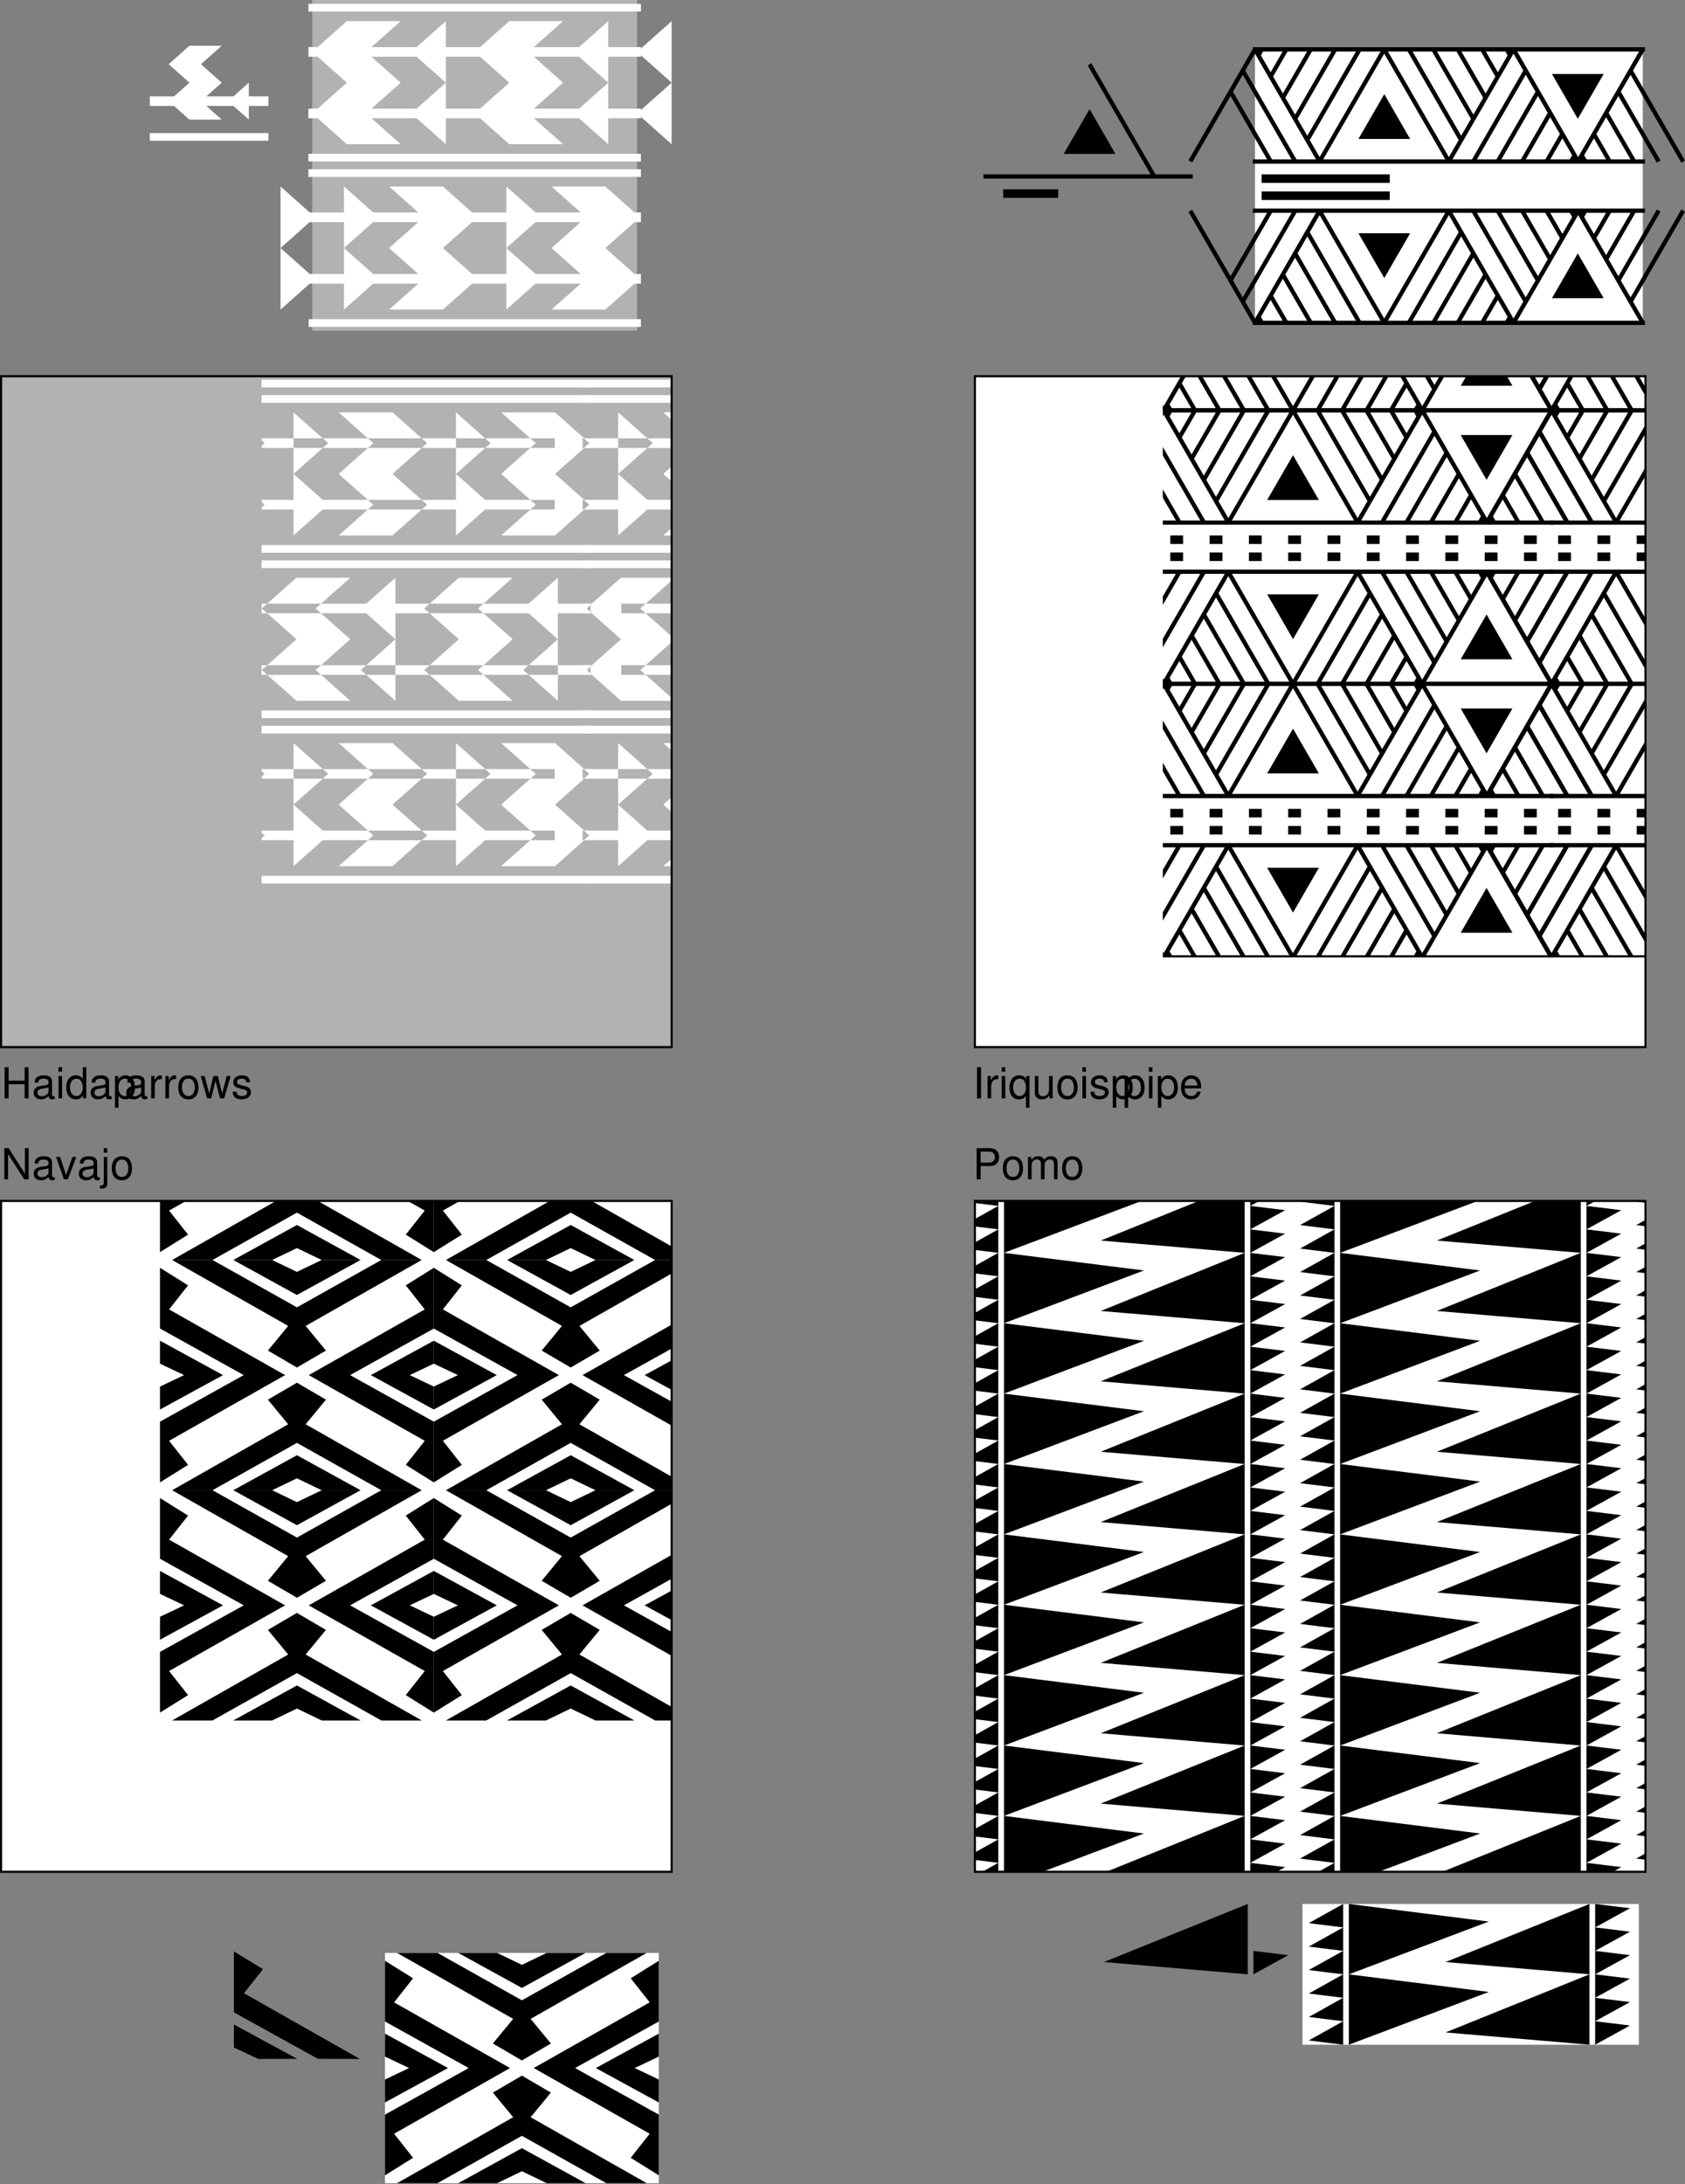 <svg xmlns="http://www.w3.org/2000/svg" xmlns:xlink="http://www.w3.org/1999/xlink" width="394.507" height="511.117"><rect width="100%" height="100%" fill="#808080" stroke="none"/><defs><path id="a" d="M1.844-3.094h2.281c.578 0 1.031-.172 1.422-.515.437-.407.625-.875.625-1.547 0-1.36-.813-2.14-2.25-2.14H.906V0h.938zm0-.812V-6.47H3.78c.89 0 1.422.485 1.422 1.282 0 .796-.531 1.28-1.422 1.28zm0 0"/><path id="b" d="M2.719-5.39c-1.485 0-2.36 1.046-2.36 2.812C.36-.813 1.234.234 2.734.234c1.47 0 2.36-1.046 2.36-2.78 0-1.813-.86-2.845-2.375-2.845zm.015.765c.938 0 1.5.781 1.5 2.078 0 1.235-.578 2-1.5 2-.937 0-1.5-.765-1.5-2.031s.563-2.047 1.5-2.047zm0 0"/><path id="c" d="M.703-5.234V0h.844v-3.297c0-.75.547-1.36 1.219-1.36.625 0 .968.376.968 1.048V0h.844v-3.297c0-.75.547-1.36 1.234-1.36.61 0 .97.391.97 1.048V0h.843v-3.938c0-.937-.547-1.453-1.531-1.453-.688 0-1.11.204-1.61.797-.296-.562-.718-.797-1.406-.797-.703 0-1.172.266-1.61.891v-.734zm0 0"/><path id="d" d="M1.938-7.297H1V0h.938zm0 0"/><path id="e" d="M.688-5.234V0h.843v-2.719c.016-1.265.532-1.828 1.672-1.797v-.843c-.14-.016-.219-.032-.312-.032-.547 0-.954.329-1.438 1.094v-.937zm0 0"/><path id="f" d="M1.5-5.234H.672V0H1.5Zm0-2.063H.656v1.063H1.5Zm0 0"/><path id="g" d="M4.953 2.188v-7.422h-.75v.687a1.968 1.968 0 0 0-1.656-.844C1.157-5.39.266-4.266.266-2.516c0 1.704.843 2.75 2.234 2.75.734 0 1.234-.265 1.625-.828v2.781ZM2.656-4.61c.89 0 1.469.796 1.469 2.062 0 1.203-.578 2-1.469 2-.922 0-1.531-.812-1.531-2.031s.61-2.031 1.531-2.031zm0 0"/><path id="h" d="M4.813 0v-5.234h-.829v2.968C3.984-1.203 3.438-.5 2.563-.5c-.657 0-1.079-.406-1.079-1.031v-3.703H.656v4.03c0 .876.64 1.438 1.656 1.438.782 0 1.266-.28 1.75-.968V0Zm0 0"/><path id="i" d="M4.375-3.781c0-1.031-.688-1.61-1.89-1.61-1.22 0-2.016.625-2.016 1.594 0 .828.422 1.219 1.656 1.516l.781.187c.578.14.813.36.813.719 0 .5-.485.828-1.219.828-.453 0-.828-.125-1.047-.344-.125-.156-.187-.296-.234-.671H.344C.375-.345 1.063.234 2.438.234c1.312 0 2.156-.656 2.156-1.671 0-.766-.438-1.204-1.485-1.454l-.796-.187c-.688-.156-.97-.375-.97-.75 0-.485.423-.797 1.11-.797.672 0 1.031.297 1.047.844zm0 0"/><path id="j" d="M.547 2.188h.828V-.547c.438.531.938.781 1.61.781 1.359 0 2.25-1.093 2.25-2.765 0-1.766-.86-2.86-2.25-2.86-.72 0-1.282.329-1.672.938v-.781H.546ZM2.844-4.61c.922 0 1.515.812 1.515 2.062 0 1.188-.609 2-1.515 2-.89 0-1.469-.797-1.469-2.031 0-1.235.578-2.031 1.469-2.031zm0 0"/><path id="k" d="M5.125-2.344c0-.797-.063-1.281-.203-1.672-.344-.859-1.14-1.375-2.125-1.375-1.453 0-2.39 1.11-2.39 2.844 0 1.735.89 2.781 2.374 2.781 1.203 0 2.031-.687 2.235-1.828h-.829c-.234.688-.703 1.047-1.375 1.047-.53 0-.984-.234-1.265-.672-.203-.297-.266-.593-.281-1.125Zm-3.828-.672c.062-.968.656-1.609 1.5-1.609s1.437.672 1.437 1.61zm0 0"/><path id="l" d="M6.453-7.297h-.875v5.969L1.766-7.297h-1V0h.875v-5.906L5.406 0h1.047zm0 0"/><path id="m" d="M5.344-.484c-.078.015-.125.015-.172.015-.297 0-.453-.156-.453-.406v-3.078c0-.938-.672-1.438-1.969-1.438-.766 0-1.375.22-1.734.61-.25.265-.344.578-.36 1.093h.828c.079-.64.454-.937 1.235-.937.765 0 1.172.281 1.172.781v.219c-.016.36-.188.5-.875.578-1.172.156-1.36.203-1.672.328-.61.266-.922.719-.922 1.406 0 .938.656 1.547 1.719 1.547.656 0 1.187-.234 1.78-.78.063.546.313.78.86.78.172 0 .282-.03.563-.093zM3.89-1.656c0 .281-.079.453-.329.687-.343.313-.75.469-1.25.469-.64 0-1.015-.313-1.015-.844 0-.547.36-.828 1.25-.953s1.062-.156 1.344-.297zm0 0"/><path id="n" d="m2.844 0 2.015-5.234h-.937L2.437-.984l-1.39-4.25H.094L1.937 0Zm0 0"/><path id="o" d="M.703-5.234v6c0 .515-.156.687-.687.687-.063 0-.079 0-.204-.016v.72c.11.015.157.03.282.03.953 0 1.437-.374 1.437-1.093v-6.328zm.828-2.063H.703v1.063h.828Zm0 0"/><path id="G" d="M5.516-3.313V0h.921v-7.297h-.921v3.156h-3.75v-3.156H.828V0h.938v-3.313zm0 0"/><path id="H" d="M4.953-7.297h-.828v2.719c-.36-.531-.922-.813-1.61-.813-1.359 0-2.25 1.094-2.25 2.766 0 1.766.86 2.86 2.282 2.86.719 0 1.219-.282 1.656-.922V0h.75zM2.656-4.609c.89 0 1.469.796 1.469 2.046 0 1.22-.578 2.016-1.469 2.016-.922 0-1.531-.812-1.531-2.031s.61-2.031 1.531-2.031zm0 0"/><path id="I" d="m5.547 0 1.531-5.234h-.937L5.094-1.156 4.062-5.234H3.048l-1 4.078L.984-5.234H.063L1.577 0h.938L3.53-4.11 4.594 0Zm0 0"/><path id="q" d="m31.277-58.055-8.101-7.203 8.101-7.199zm38.032 0-8.102-7.203 8.102-7.199zm-38.032 0-8.101 7.2 8.101 7.199zm38.032 0-8.102 7.2 8.102 7.199zM45.453-19.352l8.102-7.199-8.102-7.203zm-38.027 0 8.101-7.199-8.101-7.203zm38.027 0 8.102 7.2-8.102 7.203zm-38.027 0 8.101 7.2L7.426-4.95zm-8.324-47.03H76.96v2.25H-.9Zm0 14.402H76.96v2.25H-.9Zm0 24.304H76.96v2.25H-.9Zm0 14.399H76.96v2.25H-.9Zm0-28.125H76.96v1.797H-.9Zm0 3.601H76.96v1.797H-.9Zm.054 35.102h77.805v1.797H-.844Zm-.054-73.809H76.96v1.797H-.9Zm65.03 49.957-8.1 7.2 8.1 7.199-8.1 7.203h12.6l8.102-7.203-8.101-7.2 8.101-7.199-8.101-7.203H56.03l8.102 7.203m-43.43-31.504-8.101-7.203 8.101-7.199h-12.6L0-65.257l8.102 7.202L0-50.855l8.102 7.199h12.601l-8.101-7.2 8.101-7.199m38.027 0-8.101-7.203 8.101-7.199h-12.6l-8.102 7.2 8.102 7.202-8.102 7.2 8.102 7.199h12.6l-8.101-7.2 8.101-7.199m25.43-14.402-8.101 7.2 8.101 7.202-8.101 7.2 8.101 7.199v-28.801M26.102-26.551 18-19.35l8.102 7.199L18-4.95h12.602l8.101-7.203-8.101-7.2 8.101-7.199-8.101-7.203H18l8.102 7.203M-7.426-4.949l8.102-7.203-8.102-7.2L.676-26.55l-8.102-7.203v28.805"/><path id="t" d="M-.5-64.512h91.813v1H-.5Zm0 26.258h91.813v1H-.5ZM-.5-.5h91.813v1H-.5Zm0-26.254h91.813v1H-.5Zm60.605-37.508.868.5h-1.157zm-.289.5h1.157L46.125-38.043h-1.152zM44.973-38.043h1.152l-.285.5zm17.84-20.992.867.5h-1.157zm-.29.5h1.157L51.809-37.98h-1.153ZM50.656-37.98h1.153l-.286.5zM65.72-54.16l.867.5H65.43zm-.29.5h1.157L57.53-37.98h-1.15zm-9.05 15.68h1.152l-.285.5zm12.24-11.29.867.5h-1.156zm-.289.5h1.156l-6.285 10.875H62.05zM62.05-37.895h1.152l-.285.5zm9.422-6.406.867.5h-1.156zm-.29.5h1.157l-3.422 5.926h-1.152Zm-3.417 5.926h1.152l-.285.5zm6.593-1.512.868.5H74.07zm-.289.5h1.157l-.598 1.028h-1.152zm-.593 1.028h1.152l-.285.5zM60.973-64.262l.289.5h-1.157zm-.868.5h1.157l14.847 25.719h-1.152zm14.852 25.719h1.152l-.867.5zM36.523-64.16l.29.5h-1.157zm-.867.5h1.157L48.68-43.105h-1.153zm11.871 20.555h1.153l-.868.5zm-5.28-21.055.288.5H41.38zm-.868.5h1.156l9.05 15.68h-1.151zm9.055 15.68h1.152l-.867.5zm-2.516-16.266.289.5h-1.156zm-.867.5h1.156l6.277 10.875h-1.152zm6.281 10.875h1.152l-.867.5zm.297-11.395.289.5h-1.156zm-.867.5h1.156l3.422 5.926h-1.153Zm3.425 5.926h1.153l-.867.5zm3.157-6.441.289.5h-1.156zm-.867.5h1.156l.59 1.027H59.07zm.593 1.027h1.153l-.868.5zm-28.367-1.508.29.5h-1.157zm-.867.5h1.156L45.84-38.043h-1.153Zm14.851 25.719h1.153l-.867.5zM.434-64.262l.289.5H-.434zm-.868.5H.723l14.843 25.719h-1.152zm14.848 25.719h1.152l-.867.5zM-2.273-59.035l.289.5h-1.157zm-.868.5h1.157L9.883-37.98H8.73ZM8.73-37.98h1.153l-.867.5zM-5.18-54.16l.29.5h-1.157zm-.867.5h1.156L4.16-37.98H3.008Zm9.055 15.68H4.16l-.867.5zM-.434-64.262l.868.5H-.723zm-.289.5H.434l-14.852 25.719h-1.152zM-15.57-38.043h1.152l-.285.5zM24.016-64.16l.867.5h-1.156zm-.29.5h1.157L13.016-43.105h-1.153zM11.864-43.105h1.153l-.286.5zm6.434-21.055.867.5h-1.156zm-.29.5h1.157l-9.059 15.68H8.953ZM8.954-47.98h1.152l-.285.5zm3.668-16.266.867.5h-1.156zm-.289.5h1.156L7.207-52.871H6.055ZM6.055-52.871h1.152l-.285.5zm.855-11.395.867.5H6.621zm-.289.5h1.156L4.352-57.84H3.199ZM3.2-57.84h1.153l-.286.5zm-2-6.441.867.5H.91zm-.289.5h1.156l-.597 1.027H.316Zm-.594 1.027H1.47l-.285.5zm29.52-1.508.867.5h-1.156zm-.29.5h1.157L15.852-38.043h-1.153zM14.7-38.043h1.153l-.286.5zm73.84-20.992.29.5h-1.157zm-.867.5h1.156l11.863 20.555H99.54zM99.539-37.98h1.152l-.867.5zM85.633-54.16l.289.5h-1.156zm-.867.5h1.156l9.05 15.68H93.82zm9.054 15.68h1.153l-.868.5zM82.73-49.27l.29.5h-1.157zm-.867.5h1.157l6.28 10.875h-1.152zm6.285 10.875h1.153l-.867.5zm-8.27-6.406.29.5h-1.156zm-.866.5h1.156l3.418 5.926h-1.152zm3.422 5.926h1.152l-.867.5zm-5.442-1.512.29.5h-1.157Zm-.867.5h1.156l.594 1.028h-1.152zm.598 1.028h1.152l-.867.5zm13.656-26.403.867.5H90.09zm-.29.5h1.157L76.395-38.043h-1.153zM75.243-38.043h1.153l-.286.5zM45.84-26.465l.289.5h-1.156zm-.867.5h1.156L60.973-.25H59.82ZM59.82-.25h1.153l-.868.5zm-8.297-26.277.29.5h-1.157zm-.867.5h1.157L63.68-5.477h-1.153zm11.871 20.55h1.153l-.868.5zm-5.28-21.054.288.5H56.38zm-.868.5h1.156l9.05 15.683h-1.151zm9.055 15.683h1.152l-.867.5zm-2.516-16.27.289.5h-1.156zm-.867.5h1.156l6.281 10.88h-1.152zm6.285 10.88h1.152l-.867.5zm.297-11.395.289.5h-1.156zm-.867.5h1.156l3.418 5.926h-1.153Zm3.421 5.926h1.153l-.867.5zm3.157-6.441.289.5h-1.156zm-.867.5h1.156l.594 1.027h-1.153zm.597 1.027h1.153l-.868.5zm1.168-1.344.867.5h-1.156zm-.289.5h1.156L61.258-.25h-1.153ZM60.105-.25h1.153l-.285.5zM47.813-21.402l.867.5h-1.157zm-.29.5h1.157L36.809-.352h-1.153ZM35.656-.352h1.153l-.286.5zM50.72-16.527l.867.5H50.43zm-.29.5h1.157L42.53-.347h-1.15zM41.38-.347h1.152l-.285.5zm12.238-11.294.867.5h-1.156zm-.289.5h1.156L48.204-.26H47.05zM47.051-.26h1.152l-.285.5zm9.422-6.41.867.5h-1.156zm-.29.5h1.157L53.914-.247h-1.152zm-3.42 5.923h1.152l-.285.5zm6.593-1.508.868.5h-1.157zm-.289.5h1.157L59.629-.23h-1.152zm-.59 1.024h1.153l-.285.5zM44.974-26.465l.867.5h-1.156zm-.29.5h1.157L30.988-.25h-1.152ZM29.837-.25h1.152l-.285.5zM14.699-26.465l.867.5H14.41zm-.289.5h1.156L.72-.25H-.434ZM-.434-.25H.72l-.285.5zm9.45-26.277.867.5H8.727zm-.29.5h1.157L-1.988-5.477h-1.153ZM-3.14-5.477h1.153l-.285.5zM3.293-26.53l.867.5H3.004zm-.29.5H4.16l-9.055 15.683h-1.152zm-9.05 15.683h1.152l-.285.5zm-8.656-16.117.289.5h-1.156zm-.867.5h1.156L.434-.25H-.72ZM-.72-.25H.434l-.868.5zm13.45-21.152.289.5h-1.157zm-.868.5h1.157L24.883-.352H23.73zM23.73-.352h1.153l-.867.5zM9.82-16.527l.29.5H8.952zm-.867.5h1.156l9.055 15.68h-1.152zm9.059 15.68h1.152l-.867.5zM6.922-11.642l.289.5H6.055zm-.867.5H7.21L13.488-.26h-1.152zm6.28 10.88h1.153l-.867.5zm-8.269-6.41.29.5H3.198zm-.867.5h1.156L7.777-.247H6.625ZM6.625-.247h1.152l-.867.5zM1.184-1.754l.293.5H.317Zm-.868.5h1.16l.59 1.024H.91zM.91-.23h1.156L1.2.27zm14.656-26.235.29.5h-1.157zm-.867.5h1.156L30.703-.25h-1.152ZM29.551-.25h1.152l-.867.5zm70.273-26.277.867.5h-1.156zm-.289.5h1.156L88.824-5.477h-1.152ZM87.672-5.477h1.152l-.285.5zm6.433-21.054.868.5h-1.157zm-.289.5h1.157l-9.055 15.683h-1.152zm-9.05 15.683h1.152l-.285.5zm3.668-16.27.867.5h-1.156zm-.29.5h1.157l-6.285 10.88h-1.153zm-6.28 10.88h1.152l-.286.5zm.855-11.395.867.5H82.43zm-.29.5h1.157l-3.422 5.926h-1.152zm-3.417 5.926h1.152l-.285.5zm-2.004-6.441.867.5h-1.156zm-.29.5h1.157l-.598 1.027h-1.152Zm-.593 1.027h1.152l-.285.5zm-.016-1.344.29.5h-1.157zm-.867.5h1.156L91.246-.25h-1.152ZM90.094-.25h1.152l-.867.5zM30.28-53.531l6.055 10.484h-12.11Zm45.313 5.773 6.054-10.484H69.54ZM30.28-10.477l6.055-10.484h-12.11Zm45.313-5.777 6.054 10.488H69.54Zm8.765-18.5h3v2h-3zm-9.199 0h3v2h-3zm-9.203 0h3v2h-3zm-9.2 0h3v2h-3zm-9.202 0h3v2h-3zm-9.2 0h3v2h-3zm-9.203 0h3v2h-3zm-9.199 0h3v2h-3zm-9.203 0h3.004v2H10.75Zm-9.2 0h3v2h-3zm82.81 4h3v2h-3zm-9.2 0h3v2h-3zm-9.203 0h3v2h-3zm-9.2 0h3v2h-3zm-9.202 0h3v2h-3zm-9.2 0h3v2h-3zm-9.203 0h3v2h-3zm-9.199 0h3v2h-3zm-9.203 0h3.004v2H10.75Zm-9.2 0h3v2h-3zm0 0"/><path id="x" d="m32.059-28.719-6.793-3.972 4.746-5.766-27.18-15.434h9.461l19.766 11.086L51.824-53.89h9.461l-27.18 15.434 4.75 5.766-6.796 3.972m2.77 1.774 27.16 15.375-4.446 5.632 6.574 4.102v-14.21l-19.605-10.9 19.605-10.902v-14.21l-6.574 4.105 4.445 5.633-27.16 15.375m-5.539 0L2.13-11.57l4.445 5.633L0-1.837v-14.21l19.61-10.9L0-37.847v-14.21l6.574 4.105L2.13-42.32l27.16 15.375m2.77 1.773-6.793 3.973 4.746 5.762L2.832 0h9.461l19.766-11.086L51.824 0h9.461l-27.18-15.438 4.75-5.761-6.796-3.973m0-20.527-14.907-8.192h9.102l5.805 2.79 5.804-2.79h9.106l-14.91 8.192m17.308 18.754 14.75 8.054v-5.375l-5.648-2.68 5.648-2.679v-5.379l-14.75 8.059m-34.613 0L0-18.891v-5.375l5.648-2.68L0-29.624v-5.379l14.754 8.059m17.305 18.75L17.152 0h9.102l5.805-2.79L37.863 0h9.106l-14.91-8.195"/><path id="B" d="m68.527 0 8.153-4.492-8.153-1zm0-5.492 8.153-4.492-8.153-1zm0-5.492 8.153-4.493-8.153-1zm0-5.493 8.153-4.492-8.153-1zM9.52-32.953l-8.051 4.492 8.05 1zm0 5.492-8.051 4.492 8.05 1zm0 5.492-8.051 4.492 8.05 1zm0 5.492-8.051 4.493 8.05 1zm0 5.493L1.469-6.492l8.05 1zm0 5.492L1.469-1l8.05 1ZM68.527-21.97l8.153-4.492-8.153-1zm0-5.492 8.153-4.492-8.153-1zM67.2 0 33.5-2.875l33.7-13.602Zm0-16.477-33.7-2.875 33.7-13.601zM10.852-32.953l32.773 4.125-32.773 12.351zm0 16.476 32.773 4.125L10.852 0Zm0 0"/><clipPath id="p"><path d="M152 250h96v78h-96zm0 0"/></clipPath><clipPath id="r"><path d="M152 208h96v43h-96zm0 0"/></clipPath><clipPath id="s"><path d="M363 279h113v65H363Zm0 0"/></clipPath><clipPath id="u"><path d="M363 215h113v65H363Zm0 0"/></clipPath><clipPath id="v"><path d="M363 208h113v8H363Zm0 0"/></clipPath><clipPath id="w"><path d="M128 468h120v55H128Zm0 0"/></clipPath><clipPath id="y"><path d="M128 414h120v55H128Zm0 0"/></clipPath><clipPath id="z"><path d="M128 401h120v14H128Zm0 0"/></clipPath><clipPath id="A"><path d="M319 528h157v30H319Zm0 0"/></clipPath><clipPath id="C"><path d="M319 495h157v34H319Zm0 0"/></clipPath><clipPath id="D"><path d="M319 462h157v34H319Zm0 0"/></clipPath><clipPath id="E"><path d="M319 429h157v34H319Zm0 0"/></clipPath><clipPath id="F"><path d="M319 401h157v29H319Zm0 0"/></clipPath></defs><g transform="translate(-90.75 -119.945)"><use xlink:href="#a" width="100%" height="100%" x="318.5" y="395.935"/><use xlink:href="#b" width="100%" height="100%" x="325.17" y="395.935"/><use xlink:href="#c" width="100%" height="100%" x="330.73" y="395.935"/><use xlink:href="#b" width="100%" height="100%" x="339.06" y="395.935"/></g><g transform="translate(-90.75 -119.945)"><use xlink:href="#d" width="100%" height="100%" x="318.5" y="377"/><use xlink:href="#e" width="100%" height="100%" x="321.28" y="377"/><use xlink:href="#f" width="100%" height="100%" x="324.61" y="377"/><use xlink:href="#g" width="100%" height="100%" x="326.83" y="377"/><use xlink:href="#h" width="100%" height="100%" x="332.39" y="377"/><use xlink:href="#b" width="100%" height="100%" x="337.95" y="377"/><use xlink:href="#f" width="100%" height="100%" x="343.51" y="377"/><use xlink:href="#i" width="100%" height="100%" x="345.73" y="377"/><use xlink:href="#j" width="100%" height="100%" x="350.73" y="377"/><use xlink:href="#j" width="100%" height="100%" x="353.51" y="377"/><use xlink:href="#f" width="100%" height="100%" x="359.07" y="377"/><use xlink:href="#j" width="100%" height="100%" x="361.29" y="377"/><use xlink:href="#k" width="100%" height="100%" x="366.85" y="377"/></g><g transform="translate(-90.75 -119.945)"><use xlink:href="#l" width="100%" height="100%" x="91" y="395.935"/><use xlink:href="#m" width="100%" height="100%" x="98.22" y="395.935"/><use xlink:href="#n" width="100%" height="100%" x="103.78" y="395.935"/><use xlink:href="#m" width="100%" height="100%" x="108.78" y="395.935"/><use xlink:href="#o" width="100%" height="100%" x="114.34" y="395.935"/><use xlink:href="#b" width="100%" height="100%" x="116.56" y="395.935"/></g><path fill="#b2b2b2" d="M157.25 245.055v-157H.25v157h157"/><g clip-path="url(#p)" transform="translate(-90.75 -119.945)"><g fill="#fff"><use xlink:href="#q" width="100%" height="100%" x="152.049" y="327.606"/><use xlink:href="#q" width="100%" height="100%" x="228.049" y="327.606"/></g></g><g clip-path="url(#r)" transform="translate(-90.75 -119.945)"><g fill="#fff"><use xlink:href="#q" width="100%" height="100%" x="152.049" y="250.207"/><use xlink:href="#q" width="100%" height="100%" x="228.049" y="250.207"/></g></g><path fill="none" stroke="#000" stroke-width=".5" d="M157.25 245.055v-157H.25v157Zm0 0"/><path fill="#fff" d="M385.25 245.055v-157h-157v157h157"/><g clip-path="url(#s)" transform="translate(-90.75 -119.945)"><use xlink:href="#t" width="100%" height="100%" x="363.203" y="344"/><use xlink:href="#t" width="100%" height="100%" x="454.003" y="344"/></g><g clip-path="url(#u)" transform="translate(-90.75 -119.945)"><use xlink:href="#t" width="100%" height="100%" x="363.203" y="280"/><use xlink:href="#t" width="100%" height="100%" x="454.003" y="280"/></g><g clip-path="url(#v)" transform="translate(-90.75 -119.945)"><use xlink:href="#t" width="100%" height="100%" x="363.203" y="216"/><use xlink:href="#t" width="100%" height="100%" x="454.003" y="216"/></g><path fill="none" stroke="#000" stroke-width=".5" d="M385.25 245.055v-157h-157v157Zm0 0"/><path fill="#fff" d="M157.25 438.055v-157H.25v157h157"/><g clip-path="url(#w)" transform="translate(-90.75 -119.945)"><use xlink:href="#x" width="100%" height="100%" x="128.208" y="522.59"/><use xlink:href="#x" width="100%" height="100%" x="192.308" y="522.59"/></g><g clip-path="url(#y)" transform="translate(-90.75 -119.945)"><use xlink:href="#x" width="100%" height="100%" x="128.208" y="468.708"/><use xlink:href="#x" width="100%" height="100%" x="192.308" y="468.708"/></g><g clip-path="url(#z)" transform="translate(-90.75 -119.945)"><use xlink:href="#x" width="100%" height="100%" x="128.208" y="414.826"/><use xlink:href="#x" width="100%" height="100%" x="192.308" y="414.826"/></g><path fill="none" stroke="#000" stroke-width=".5" d="M157.25 438.055v-157H.25v157zm0 0"/><path fill="#fff" d="M385.25 438.055v-157h-157v157h157"/><g clip-path="url(#A)" transform="translate(-90.75 -119.945)"><use xlink:href="#B" width="100%" height="100%" x="314.96" y="561.399"/><use xlink:href="#B" width="100%" height="100%" x="393.66" y="561.399"/><use xlink:href="#B" width="100%" height="100%" x="472.36" y="561.399"/></g><g clip-path="url(#C)" transform="translate(-90.75 -119.945)"><use xlink:href="#B" width="100%" height="100%" x="314.96" y="528.456"/><use xlink:href="#B" width="100%" height="100%" x="393.66" y="528.456"/><use xlink:href="#B" width="100%" height="100%" x="472.36" y="528.456"/></g><g clip-path="url(#D)" transform="translate(-90.75 -119.945)"><use xlink:href="#B" width="100%" height="100%" x="314.96" y="495.513"/><use xlink:href="#B" width="100%" height="100%" x="393.66" y="495.513"/><use xlink:href="#B" width="100%" height="100%" x="472.36" y="495.513"/></g><g clip-path="url(#E)" transform="translate(-90.75 -119.945)"><use xlink:href="#B" width="100%" height="100%" x="314.96" y="462.57"/><use xlink:href="#B" width="100%" height="100%" x="393.66" y="462.57"/><use xlink:href="#B" width="100%" height="100%" x="472.36" y="462.57"/></g><g clip-path="url(#F)" transform="translate(-90.75 -119.945)"><use xlink:href="#B" width="100%" height="100%" x="314.96" y="429.627"/><use xlink:href="#B" width="100%" height="100%" x="393.66" y="429.627"/><use xlink:href="#B" width="100%" height="100%" x="472.36" y="429.627"/></g><path fill="none" stroke="#000" stroke-width=".5" d="M385.25 438.055v-157h-157v157zm0 0"/><g transform="translate(-90.75 -119.945)"><use xlink:href="#G" width="100%" height="100%" x="91" y="377"/><use xlink:href="#m" width="100%" height="100%" x="98.22" y="377"/><use xlink:href="#f" width="100%" height="100%" x="103.78" y="377"/><use xlink:href="#H" width="100%" height="100%" x="106" y="377"/><use xlink:href="#m" width="100%" height="100%" x="111.56" y="377"/><use xlink:href="#j" width="100%" height="100%" x="117.12" y="377"/><use xlink:href="#m" width="100%" height="100%" x="119.9" y="377"/><use xlink:href="#e" width="100%" height="100%" x="125.46" y="377"/><use xlink:href="#e" width="100%" height="100%" x="128.79" y="377"/><use xlink:href="#b" width="100%" height="100%" x="132.12" y="377"/><use xlink:href="#I" width="100%" height="100%" x="137.68" y="377"/><use xlink:href="#i" width="100%" height="100%" x="144.9" y="377"/></g><path fill="#b2b2b2" d="M149.156 0v77.398h-76.05V0h76.05M48.855 71.398l6 6m-6 0 6-6"/><path fill="#fff" d="m104.379 19.352-8.098-7.204 8.098-7.199zm38.027 0-8.101-7.204 8.101-7.199zm-38.027 0L96.28 26.55l8.098 7.199zm38.027 0-8.101 7.199 8.101 7.199zM118.555 58.05l8.101-7.198-8.101-7.204zm-38.024 0 8.098-7.198-8.098-7.204zm38.024 0 8.101 7.2-8.101 7.2zm-38.024 0 8.098 7.2-8.098 7.2zM58.258 19.352l-4.86 4.32 4.86 4.32zm0 0"/><path fill="none" stroke="#fff" stroke-width="2.25" d="M72.207 12.148h77.848M72.207 26.55h77.848m0 24.302H72.207m77.848 14.398H72.207M35.082 23.672h27.766"/><path fill="none" stroke="#fff" stroke-width="1.8" d="M72.207 36.898h77.848M72.207 40.5h77.848M72.262 75.598h77.793M72.207 1.8h77.848M35.082 32.04h27.766"/><path fill="#fff" d="m137.23 50.852-8.101 7.199 8.101 7.199-8.101 7.2h12.601l8.098-7.2-8.098-7.2 8.098-7.198-8.098-7.204h-12.6l8.101 7.204m-43.426-31.5-8.102-7.204 8.102-7.199H81.203l-8.098 7.2 8.098 7.203-8.098 7.199 8.098 7.199h12.602l-8.102-7.2 8.102-7.198m38.023 0-8.098-7.204 8.098-7.199H119.23l-8.101 7.2 8.101 7.203-8.101 7.199 8.101 7.199h12.598l-8.098-7.2 8.098-7.198M157.254 4.95l-8.098 7.198 8.098 7.204-8.098 7.199 8.098 7.199V4.95M99.203 50.852l-8.098 7.199 8.098 7.199-8.098 7.2h12.598l8.102-7.2-8.102-7.2 8.102-7.198-8.102-7.204H91.105l8.098 7.204M65.684 72.45l8.097-7.2-8.097-7.2 8.097-7.198-8.097-7.204V72.45M51.91 19.352l-4.86-4.32 4.86-4.321h-7.558l-4.86 4.32 4.86 4.32-4.86 4.32 4.86 4.321h7.558l-4.86-4.32 4.86-4.32M154.242 510.93v-53.883H90.137v53.883h64.105m-80.394-5.813 6 6m-6 0 6-6"/><path d="m54.75 456.68 6.82 4.164-4.449 5.636 27.16 15.387-9.844-.035-19.675-10.883-.012-14.27m67.441 25.536-6.796-3.973 4.75-5.762-27.176-15.433h9.46l19.762 11.086 19.758-11.086h9.461l-27.176 15.433 4.75 5.762-6.793 3.973m2.766 1.773 27.156 15.371-4.445 5.633 6.574 4.102v-14.207l-19.601-10.899 19.601-10.898v-14.207l-6.574 4.101 4.445 5.633-27.156 15.371m-5.535 0L92.266 499.36l4.445 5.633-6.574 4.102v-14.207l19.605-10.899-19.605-10.898v-14.207l6.574 4.101-4.445 5.633 27.156 15.371m2.769 1.773-6.796 3.972 4.75 5.762-27.176 15.434h9.46l19.762-11.086 19.758 11.086h9.461l-27.176-15.434 4.75-5.762-6.793-3.972m-67.429-11.965 14.82 8.035-9.102.035-5.718-2.695v-5.375"/><path d="m122.191 465.238-14.906-8.191h9.102l5.804 2.789 5.805-2.79h9.102l-14.907 8.192m17.301 18.75 14.75 8.055v-5.375l-5.648-2.68 5.648-2.68v-5.374l-14.75 8.054m-34.605 0-14.75 8.055v-5.375l5.648-2.68-5.648-2.68v-5.374l14.75 8.054m17.304 18.75-14.906 8.192h9.102l5.804-2.79 5.805 2.79h9.102l-14.907-8.192"/><path fill="#fff" d="M304.95 478.527v-32.945h78.741v32.945H304.95m-16-6 6 6m-6 0 6-6"/><path d="m373.469 478.527 8.152-4.492-8.152-1zm0 0"/><path d="m373.469 473.035 8.152-4.488-8.152-1zm0-5.488 8.152-4.492-8.152-1zm0-5.492 8.152-4.489-8.152-1zm-59-16.473-8.051 4.492 8.05 1zm0 5.492-8.051 4.492 8.05 1zm0 5.492-8.051 4.489 8.05 1zm0 5.489-8.051 4.492 8.05 1zm0 5.492-8.051 4.488 8.05 1zm0 5.488-8.051 4.492 8.05 1zm59-16.469 8.152-4.492-8.152-1zm0-5.492 8.152-4.488-8.152-1zm-80 10.981 8.152-4.489-8.152-1zm78.671 16.472-33.695-2.875 33.696-13.597zm0-16.472-33.695-2.875 33.696-13.598zm-56.34-16.473 32.77 4.125-32.77 12.348zm0 16.473 32.77 4.125-32.77 12.347zm-23.66 0-33.695-2.875 33.696-13.598zm0 0"/><path fill="#fff" d="M293.824 75.555v-64h90.801v64h-90.8m-16.001-6 6 6m-6 0 6-6"/><path fill="none" stroke="#000" stroke-linecap="square" d="M293.824 11.555h90.801m-90.801 26.25h90.801m-90.801 37.75h90.801m-90.801-26.25h90.801m-153.875-8h48"/><path fill="none" stroke="#000" d="m354.36 11.555-15.137 26.21m17.84-20.984L344.91 37.828m15.063-16.176-9.344 16.18m12.242-11.289-6.57 11.375m9.422-6.406-3.707 6.422m6.589-1.508-.878 1.523M354.36 11.555l15.132 26.21m-27.429-5.058-12.153-21.05m15.063 16.175-9.344-16.18m12.242 11.289-6.57-11.375m9.422 6.411-3.707-6.426m6.589 1.511-.878-1.527m-28.637.02 15.133 26.21m-45.399-26.21 15.133 26.21m-17.84-20.984 12.156 21.047M288.21 21.652l9.34 16.18m-3.726-26.277-15.133 26.21m27.426-5.058 12.156-21.05M303.21 27.832l9.34-16.18m-12.237 11.289 6.566-11.375m-9.422 6.411 3.711-6.426m-6.594 1.511.88-1.527m28.636.02-15.133 26.21m72.961-20.984 12.156 21.047m-15.062-16.176 9.34 16.18m-12.239-11.289 6.567 11.375m-9.422-6.406 3.71 6.422m-6.593-1.508.883 1.523m13.367-26.394-15.133 26.21m-15.132 37.79-15.137-26.211m17.84 20.988-12.153-21.05m15.063 16.175-9.344-16.18m12.242 11.289-6.57-11.375m9.422 6.411-3.707-6.426m6.589 1.511-.878-1.527M354.36 75.555l15.132-26.211m-27.429 5.062L329.91 75.453m15.063-16.176-9.344 16.18m12.242-11.289-6.57 11.375m9.422-6.406-3.707 6.422m6.589-1.509-.878 1.524m-28.637-.019 15.133-26.211m-45.399 26.211 15.133-26.211m-17.84 20.988 12.156-21.05M288.21 65.457l9.34-16.18m-3.726 26.278-15.133-26.211m27.426 5.062 12.156 21.047M303.21 59.277l9.34 16.18m-12.237-11.289 6.566 11.375m-9.422-6.406 3.711 6.422m-6.594-1.509.88 1.524m28.636-.019-15.133-26.211m72.961 20.988 12.156-21.05m-15.062 16.175 9.34-16.18m-12.239 11.289 6.567-11.375m-9.422 6.411 3.71-6.426m-6.593 1.511.883-1.527m13.367 26.395-15.133-26.211M255.09 15.055l15.133 26.21"/><path d="m324.102 22.031 6.05 10.485h-12.105zm45.308 5.774 6.05-10.485h-12.105zm-45.308 37.273 6.05-10.484h-12.105zm45.308-5.773 6.05 10.484h-12.105zM255.102 25.531l6.05 10.485h-12.105zm0 0"/><path fill="none" stroke="#000" stroke-dasharray="30, 62" stroke-width="2" d="M295.375 41.805h91.25m-91.25 4h91.25m-151.75-.5h12.875"/></svg>
